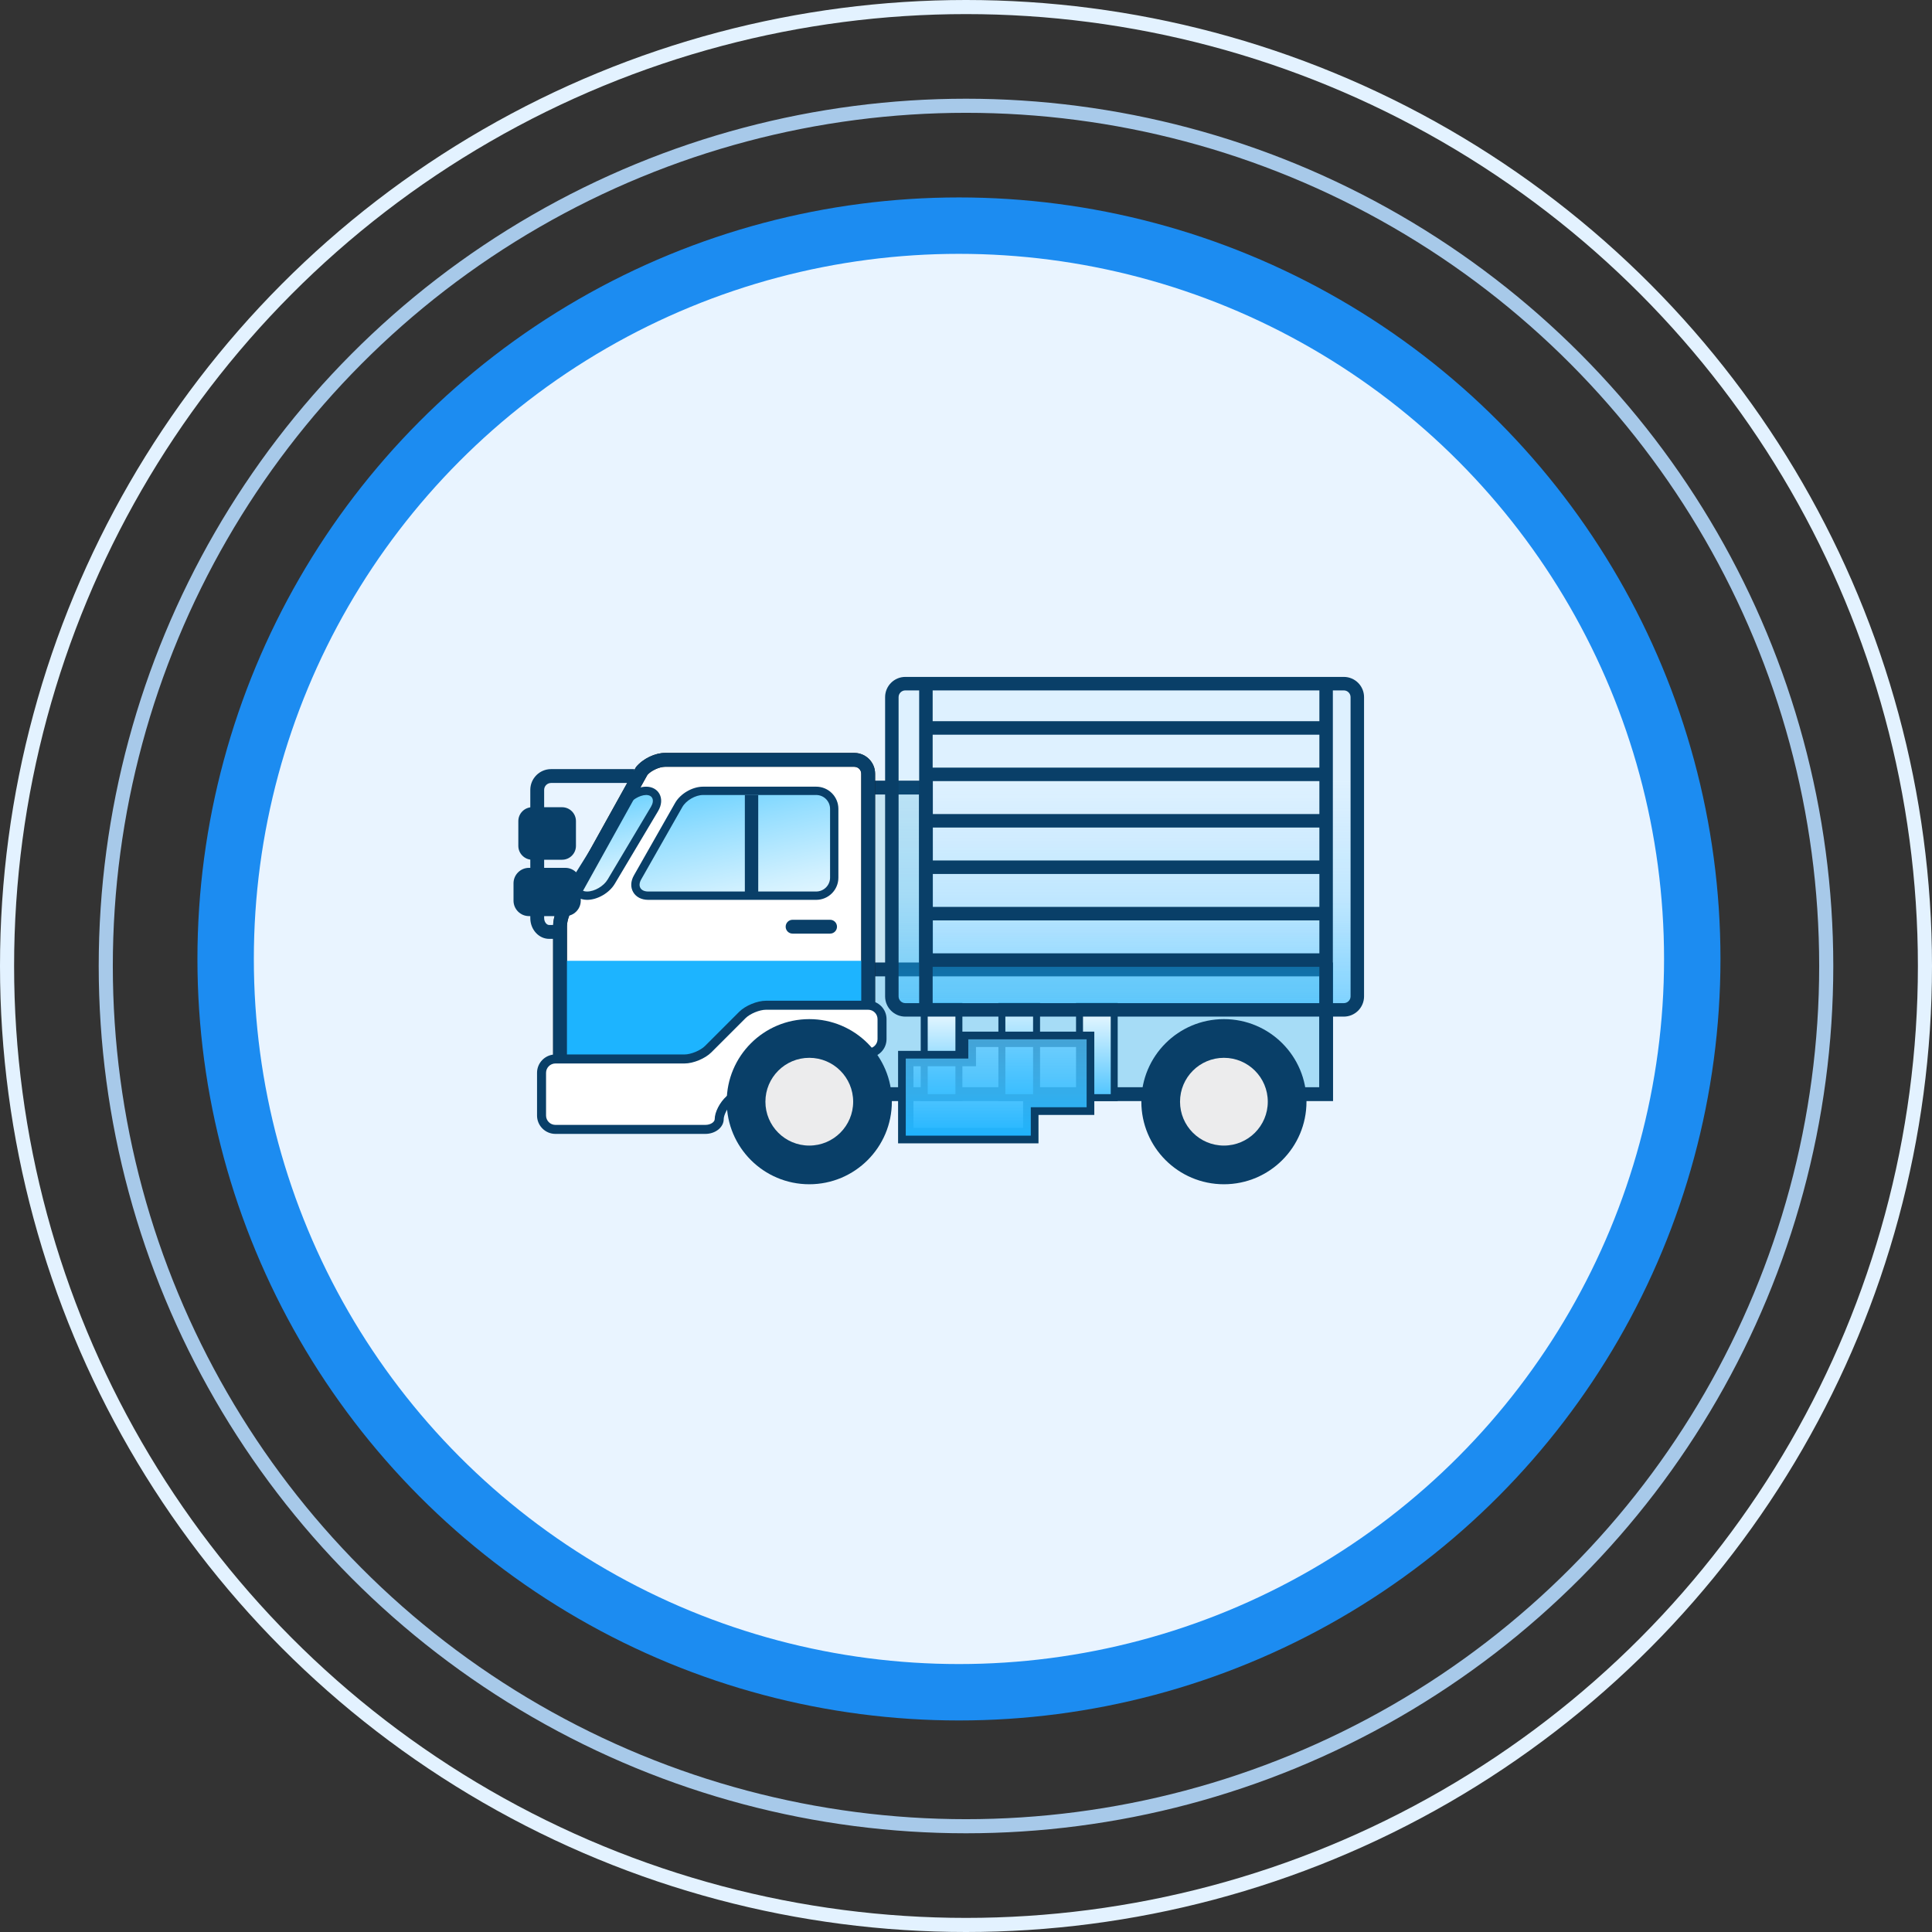 <svg width="137" height="137" viewBox="0 0 137 137" fill="none" xmlns="http://www.w3.org/2000/svg">
<rect x="0" y="0" width="137" height="137" fill="#333333" stroke="none"/>
<circle cx="68.5" cy="68.5" r="68" stroke="#E3F2FF"/>
<circle cx="68.5" cy="68.5" r="61" stroke="#A7C9E9"/>
<circle cx="68" cy="68" r="52" fill="#E9F4FF" stroke="#1C8CF1" stroke-width="4"/>
<path d="M58.861 55.848H65.658V72.963H58.861V55.848Z" fill="#C6E5F4"/>
<path d="M66.149 73.454H58.369V55.357H66.149V73.454ZM59.352 72.471H65.167V56.339H59.352V72.471Z" fill="#093F68"/>
<path d="M56.859 68.743H94.037V77.587H56.859V68.743Z" fill="#A6DCF6"/>
<path d="M94.528 78.079H56.368V68.252H94.528V78.079ZM57.35 77.096H93.545V69.234H57.35V77.096Z" fill="#093F68"/>
<path d="M39.712 65.675C39.712 65.135 39.999 64.356 40.349 63.944L45.531 54.632C45.882 54.22 46.611 53.883 47.151 53.883H60.58C61.121 53.883 61.563 54.325 61.563 54.866V72.963C61.563 73.504 61.121 73.945 60.58 73.945H53.702C53.161 73.945 52.406 75.815 52.024 76.197L49.32 78.901C48.938 79.283 48.183 79.596 47.642 79.596H40.695C40.154 79.596 39.712 79.154 39.712 78.613V65.675Z" fill="white"/>
<path d="M47.642 80.087H40.695C39.882 80.087 39.221 79.425 39.221 78.613V65.675C39.221 65.022 39.552 64.122 39.975 63.625L45.102 54.392C45.604 53.787 46.461 53.391 47.151 53.391H60.58C61.393 53.391 62.054 54.052 62.054 54.865V72.962C62.054 73.775 61.393 74.436 60.58 74.436H53.702C53.591 74.525 53.177 75.26 52.977 75.613C52.716 76.076 52.547 76.369 52.372 76.544L49.667 79.248C49.197 79.718 48.307 80.087 47.642 80.087ZM47.151 54.374C46.756 54.374 46.162 54.648 45.906 54.95L40.778 64.182C40.446 64.587 40.203 65.248 40.203 65.675V78.613C40.203 78.883 40.424 79.104 40.695 79.104H47.642C48.05 79.104 48.684 78.841 48.972 78.553L51.677 75.849C51.766 75.76 51.971 75.396 52.121 75.13C52.629 74.231 53.067 73.454 53.702 73.454H60.58C60.852 73.454 61.072 73.233 61.072 72.962V54.865C61.072 54.594 60.852 54.374 60.58 54.374H47.151Z" fill="#231815"/>
<path d="M41.637 63.809C41.175 63.809 40.802 63.613 40.613 63.271C40.42 62.921 40.457 62.484 40.715 62.073L43.959 56.895C44.355 56.261 45.155 55.784 45.82 55.784C46.234 55.784 46.575 55.968 46.756 56.285C46.955 56.636 46.922 57.086 46.664 57.52L43.591 62.676C43.206 63.322 42.366 63.809 41.637 63.809ZM45.588 57.021C45.357 57.111 45.096 57.3 44.958 57.52L41.766 62.616C42.064 62.558 42.43 62.321 42.577 62.073L45.588 57.021Z" fill="#093F68"/>
<path d="M44.458 57.207C44.745 56.748 45.358 56.374 45.82 56.374C46.282 56.374 46.433 56.754 46.157 57.217L43.084 62.374C42.808 62.838 42.156 63.218 41.637 63.218C41.118 63.218 40.927 62.844 41.214 62.385L44.458 57.207Z" fill="url(#paint0_linear_128_786)"/>
<path d="M61.563 68.132H39.794V76.402L61.563 73.945V68.132Z" fill="#1DB4FF"/>
<path d="M47.642 80.087H40.695C39.882 80.087 39.221 79.425 39.221 78.613V65.675C39.221 65.022 39.552 64.122 39.975 63.625L45.102 54.392C45.604 53.787 46.461 53.391 47.151 53.391H60.58C61.393 53.391 62.054 54.052 62.054 54.865V72.471C62.054 73.284 61.393 73.945 60.58 73.945H53.792C53.589 74.146 53.234 74.916 53.038 75.341C52.746 75.976 52.57 76.346 52.372 76.544L49.667 79.248C49.197 79.718 48.307 80.087 47.642 80.087ZM47.151 54.374C46.756 54.374 46.162 54.648 45.906 54.95L40.778 64.182C40.446 64.587 40.203 65.248 40.203 65.675V78.613C40.203 78.883 40.424 79.104 40.695 79.104H47.642C48.05 79.104 48.684 78.841 48.972 78.553L51.677 75.849C51.768 75.748 51.987 75.275 52.146 74.93C52.708 73.71 53.085 72.962 53.702 72.962H60.58C60.852 72.962 61.072 72.742 61.072 72.471V54.865C61.072 54.594 60.852 54.374 60.58 54.374H47.151Z" fill="#093F68"/>
<path d="M57.878 63.809H45.963C45.49 63.809 45.103 63.61 44.902 63.264C44.7 62.918 44.719 62.484 44.953 62.073L47.873 56.937C48.246 56.279 49.097 55.784 49.853 55.784H57.878C58.746 55.784 59.451 56.489 59.451 57.357V62.236C59.451 63.103 58.746 63.809 57.878 63.809ZM46.001 62.618L57.878 62.629C58.091 62.629 58.272 62.449 58.272 62.236V57.357C58.272 57.144 58.091 56.964 57.878 56.964H49.853C49.524 56.964 49.06 57.234 48.898 57.52L46.001 62.618Z" fill="#093F68"/>
<path d="M45.963 63.218C45.423 63.218 45.198 62.834 45.466 62.364L48.385 57.228C48.652 56.758 49.313 56.374 49.853 56.374H57.878C58.418 56.374 58.861 56.816 58.861 57.356V62.235C58.861 62.776 58.418 63.218 57.878 63.218H45.963Z" fill="url(#paint1_linear_128_786)"/>
<path d="M61.563 74.667C62.103 74.667 62.546 74.225 62.546 73.684V72.266C62.546 71.727 62.103 71.283 61.563 71.283H54.315C53.775 71.283 53.019 71.596 52.637 71.978L50.217 74.398C49.835 74.78 49.08 75.093 48.54 75.093H39.385C38.844 75.093 38.402 75.534 38.402 76.076V79.104C38.402 79.646 38.844 80.087 39.385 80.087H50.017C50.557 80.087 50.999 79.761 50.999 79.36C50.999 78.959 51.328 78.337 51.73 77.974L54.67 75.325C55.071 74.963 55.843 74.667 56.383 74.667H61.563Z" fill="white"/>
<path d="M50.017 80.406H39.385C38.667 80.406 38.082 79.822 38.082 79.104V76.075C38.082 75.357 38.667 74.773 39.385 74.773H48.54C48.993 74.773 49.671 74.493 49.992 74.172L52.412 71.752C52.853 71.31 53.689 70.963 54.315 70.963H61.563C62.281 70.963 62.865 71.548 62.865 72.265V73.684C62.865 74.402 62.281 74.986 61.563 74.986H56.383C55.924 74.986 55.224 75.255 54.884 75.562L51.944 78.21C51.575 78.543 51.319 79.083 51.319 79.359C51.319 79.936 50.734 80.406 50.017 80.406ZM39.385 75.412C39.019 75.412 38.721 75.71 38.721 76.075V79.104C38.721 79.469 39.019 79.767 39.385 79.767H50.017C50.408 79.767 50.681 79.552 50.681 79.359C50.681 78.864 51.04 78.166 51.516 77.736L54.456 75.088C54.916 74.672 55.762 74.347 56.383 74.347H61.563C61.929 74.347 62.227 74.049 62.227 73.684V72.265C62.227 71.9 61.929 71.602 61.563 71.602H54.315C53.862 71.602 53.183 71.882 52.863 72.203L50.443 74.623C50 75.066 49.164 75.412 48.54 75.412H39.385Z" fill="#093F68"/>
<path d="M52.818 56.374H53.767V63.251H52.818V56.374Z" fill="#093F68"/>
<path d="M41.182 63.867C41.182 64.47 40.69 64.962 40.087 64.962H37.509C36.907 64.962 36.414 64.47 36.414 63.867V62.635C36.414 62.033 36.907 61.54 37.509 61.54H40.087C40.69 61.54 41.182 62.033 41.182 62.635V63.867Z" fill="#093F68"/>
<path d="M68.244 78.081H65.29V71.117H68.244V78.081ZM66.279 77.092H67.256V72.105H66.279V77.092Z" fill="#093F68"/>
<path d="M65.785 71.611H67.75V77.587H65.785V71.611Z" fill="url(#paint2_linear_128_786)"/>
<path d="M73.751 78.081H70.797V71.117H73.751V78.081ZM71.785 77.092H72.762V72.105H71.785V77.092Z" fill="#093F68"/>
<path d="M71.291 71.611H73.256V77.587H71.291V71.611Z" fill="url(#paint3_linear_128_786)"/>
<path d="M79.257 78.081H76.303V71.117H79.257V78.081ZM77.292 77.092H78.269V72.105H77.292V77.092Z" fill="#093F68"/>
<path d="M76.797 71.611H78.763V77.587H76.797V71.611Z" fill="url(#paint4_linear_128_786)"/>
<path d="M40.841 59.983C40.841 60.523 40.399 60.965 39.859 60.965H37.738C37.198 60.965 36.755 60.523 36.755 59.983V58.224C36.755 57.683 37.198 57.241 37.738 57.241H39.859C40.399 57.241 40.841 57.683 40.841 58.224V59.983Z" fill="#093F68"/>
<path d="M39.794 66.576H38.945C38.205 66.576 37.604 65.915 37.604 65.102V56.012C37.604 55.199 38.265 54.538 39.078 54.538H44.98V55.521H39.078C38.807 55.521 38.586 55.74 38.586 56.012V65.102C38.586 65.364 38.754 65.593 38.945 65.593H39.794V66.576Z" fill="#093F68"/>
<path d="M96.248 70.655C96.248 71.181 95.818 71.611 95.291 71.611H64.198C63.672 71.611 63.242 71.181 63.242 70.655V49.435C63.242 48.909 63.672 48.478 64.198 48.478H95.291C95.818 48.478 96.248 48.909 96.248 49.435V70.655Z" fill="url(#paint5_linear_128_786)"/>
<path d="M95.291 72.089H64.198C63.407 72.089 62.764 71.446 62.764 70.655V49.435C62.764 48.643 63.407 48 64.198 48H95.291C96.083 48 96.726 48.643 96.726 49.435V70.655C96.726 71.446 96.083 72.089 95.291 72.089ZM64.198 48.957C63.935 48.957 63.72 49.171 63.72 49.435V70.655C63.72 70.918 63.935 71.133 64.198 71.133H95.291C95.555 71.133 95.77 70.918 95.77 70.655V49.435C95.77 49.171 95.555 48.957 95.291 48.957H64.198Z" fill="#093F68"/>
<path d="M65.179 48.478H66.136V71.611H65.179V48.478Z" fill="#093F68"/>
<path d="M93.559 48.478H94.514V71.611H93.559V48.478Z" fill="#093F68"/>
<path d="M65.658 51.141H94.037V52.098H65.658V51.141Z" fill="#093F68"/>
<path d="M65.658 54.433H94.037V55.39H65.658V54.433Z" fill="#093F68"/>
<path d="M65.658 57.725H94.037V58.682H65.658V57.725Z" fill="#093F68"/>
<path d="M65.658 61.017H94.037V61.974H65.658V61.017Z" fill="#093F68"/>
<path d="M65.658 64.309H94.037V65.266H65.658V64.309Z" fill="#093F68"/>
<path d="M65.658 67.602H94.037V68.558H65.658V67.602Z" fill="#093F68"/>
<path d="M57.387 83.977C60.621 83.977 63.242 81.356 63.242 78.122C63.242 74.888 60.621 72.267 57.387 72.267C54.153 72.267 51.532 74.888 51.532 78.122C51.532 81.356 54.153 83.977 57.387 83.977Z" fill="#093F68"/>
<path d="M57.387 81.234C59.106 81.234 60.499 79.841 60.499 78.123C60.499 76.404 59.106 75.011 57.387 75.011C55.669 75.011 54.276 76.404 54.276 78.123C54.276 79.841 55.669 81.234 57.387 81.234Z" fill="#ECECED"/>
<path d="M86.789 83.977C90.023 83.977 92.644 81.356 92.644 78.122C92.644 74.888 90.023 72.267 86.789 72.267C83.555 72.267 80.934 74.888 80.934 78.122C80.934 81.356 83.555 83.977 86.789 83.977Z" fill="#093F68"/>
<path d="M86.789 81.234C88.507 81.234 89.9 79.841 89.9 78.123C89.9 76.404 88.507 75.011 86.789 75.011C85.07 75.011 83.677 76.404 83.677 78.123C83.677 79.841 85.07 81.234 86.789 81.234Z" fill="#ECECED"/>
<path d="M73.64 81.076H63.684V74.518H68.118V73.154H77.598V79.061H73.64V81.076ZM64.774 79.985H72.55V77.971H76.508V74.245H69.208V75.608H64.774V79.985Z" fill="#093F68"/>
<path d="M77.053 73.699H68.663V75.063H64.229V80.53H73.095V78.515H77.053V73.699Z" fill="url(#paint6_linear_128_786)"/>
<path d="M58.861 66.204H56.203C55.932 66.204 55.712 65.985 55.712 65.713C55.712 65.441 55.932 65.222 56.203 65.222H58.861C59.132 65.222 59.352 65.441 59.352 65.713C59.352 65.985 59.132 66.204 58.861 66.204Z" fill="#093F68"/>
<defs>
<linearGradient id="paint0_linear_128_786" x1="44.861" y1="65.084" x2="42.845" y2="55.977" gradientUnits="userSpaceOnUse">
<stop stop-color="white"/>
<stop offset="0.131" stop-color="#F2FBFF"/>
<stop offset="0.375" stop-color="#CFF0FF"/>
<stop offset="0.701" stop-color="#98DFFF"/>
<stop offset="1" stop-color="#5FCEFF"/>
</linearGradient>
<linearGradient id="paint1_linear_128_786" x1="53.839" y1="67.843" x2="50.909" y2="54.611" gradientUnits="userSpaceOnUse">
<stop stop-color="white"/>
<stop offset="0.131" stop-color="#F2FBFF"/>
<stop offset="0.375" stop-color="#CFF0FF"/>
<stop offset="0.701" stop-color="#98DFFF"/>
<stop offset="1" stop-color="#5FCEFF"/>
</linearGradient>
<linearGradient id="paint2_linear_128_786" x1="66.767" y1="70.871" x2="66.767" y2="79.734" gradientUnits="userSpaceOnUse">
<stop stop-color="white"/>
<stop offset="1" stop-color="#1DB4FF"/>
</linearGradient>
<linearGradient id="paint3_linear_128_786" x1="72.274" y1="70.871" x2="72.274" y2="79.734" gradientUnits="userSpaceOnUse">
<stop stop-color="#DDF4FF"/>
<stop offset="1" stop-color="#1DB4FF"/>
</linearGradient>
<linearGradient id="paint4_linear_128_786" x1="77.78" y1="70.871" x2="77.78" y2="79.734" gradientUnits="userSpaceOnUse">
<stop stop-color="white"/>
<stop offset="1" stop-color="#1DB4FF"/>
</linearGradient>
<linearGradient id="paint5_linear_128_786" x1="79.746" y1="55.26" x2="79.746" y2="75.026" gradientUnits="userSpaceOnUse">
<stop stop-color="#1DB4FF" stop-opacity="0.05"/>
<stop offset="0.147" stop-color="#1DB4FF" stop-opacity="0.1"/>
<stop offset="0.42" stop-color="#1DB4FF" stop-opacity="0.2"/>
<stop offset="0.786" stop-color="#1DB4FF" stop-opacity="0.5"/>
<stop offset="1" stop-color="#1DB4FF"/>
</linearGradient>
<linearGradient id="paint6_linear_128_786" x1="70.641" y1="54.094" x2="70.641" y2="80.95" gradientUnits="userSpaceOnUse">
<stop stop-color="white" stop-opacity="0"/>
<stop offset="1" stop-color="#1DB4FF"/>
</linearGradient>
</defs>
</svg>
